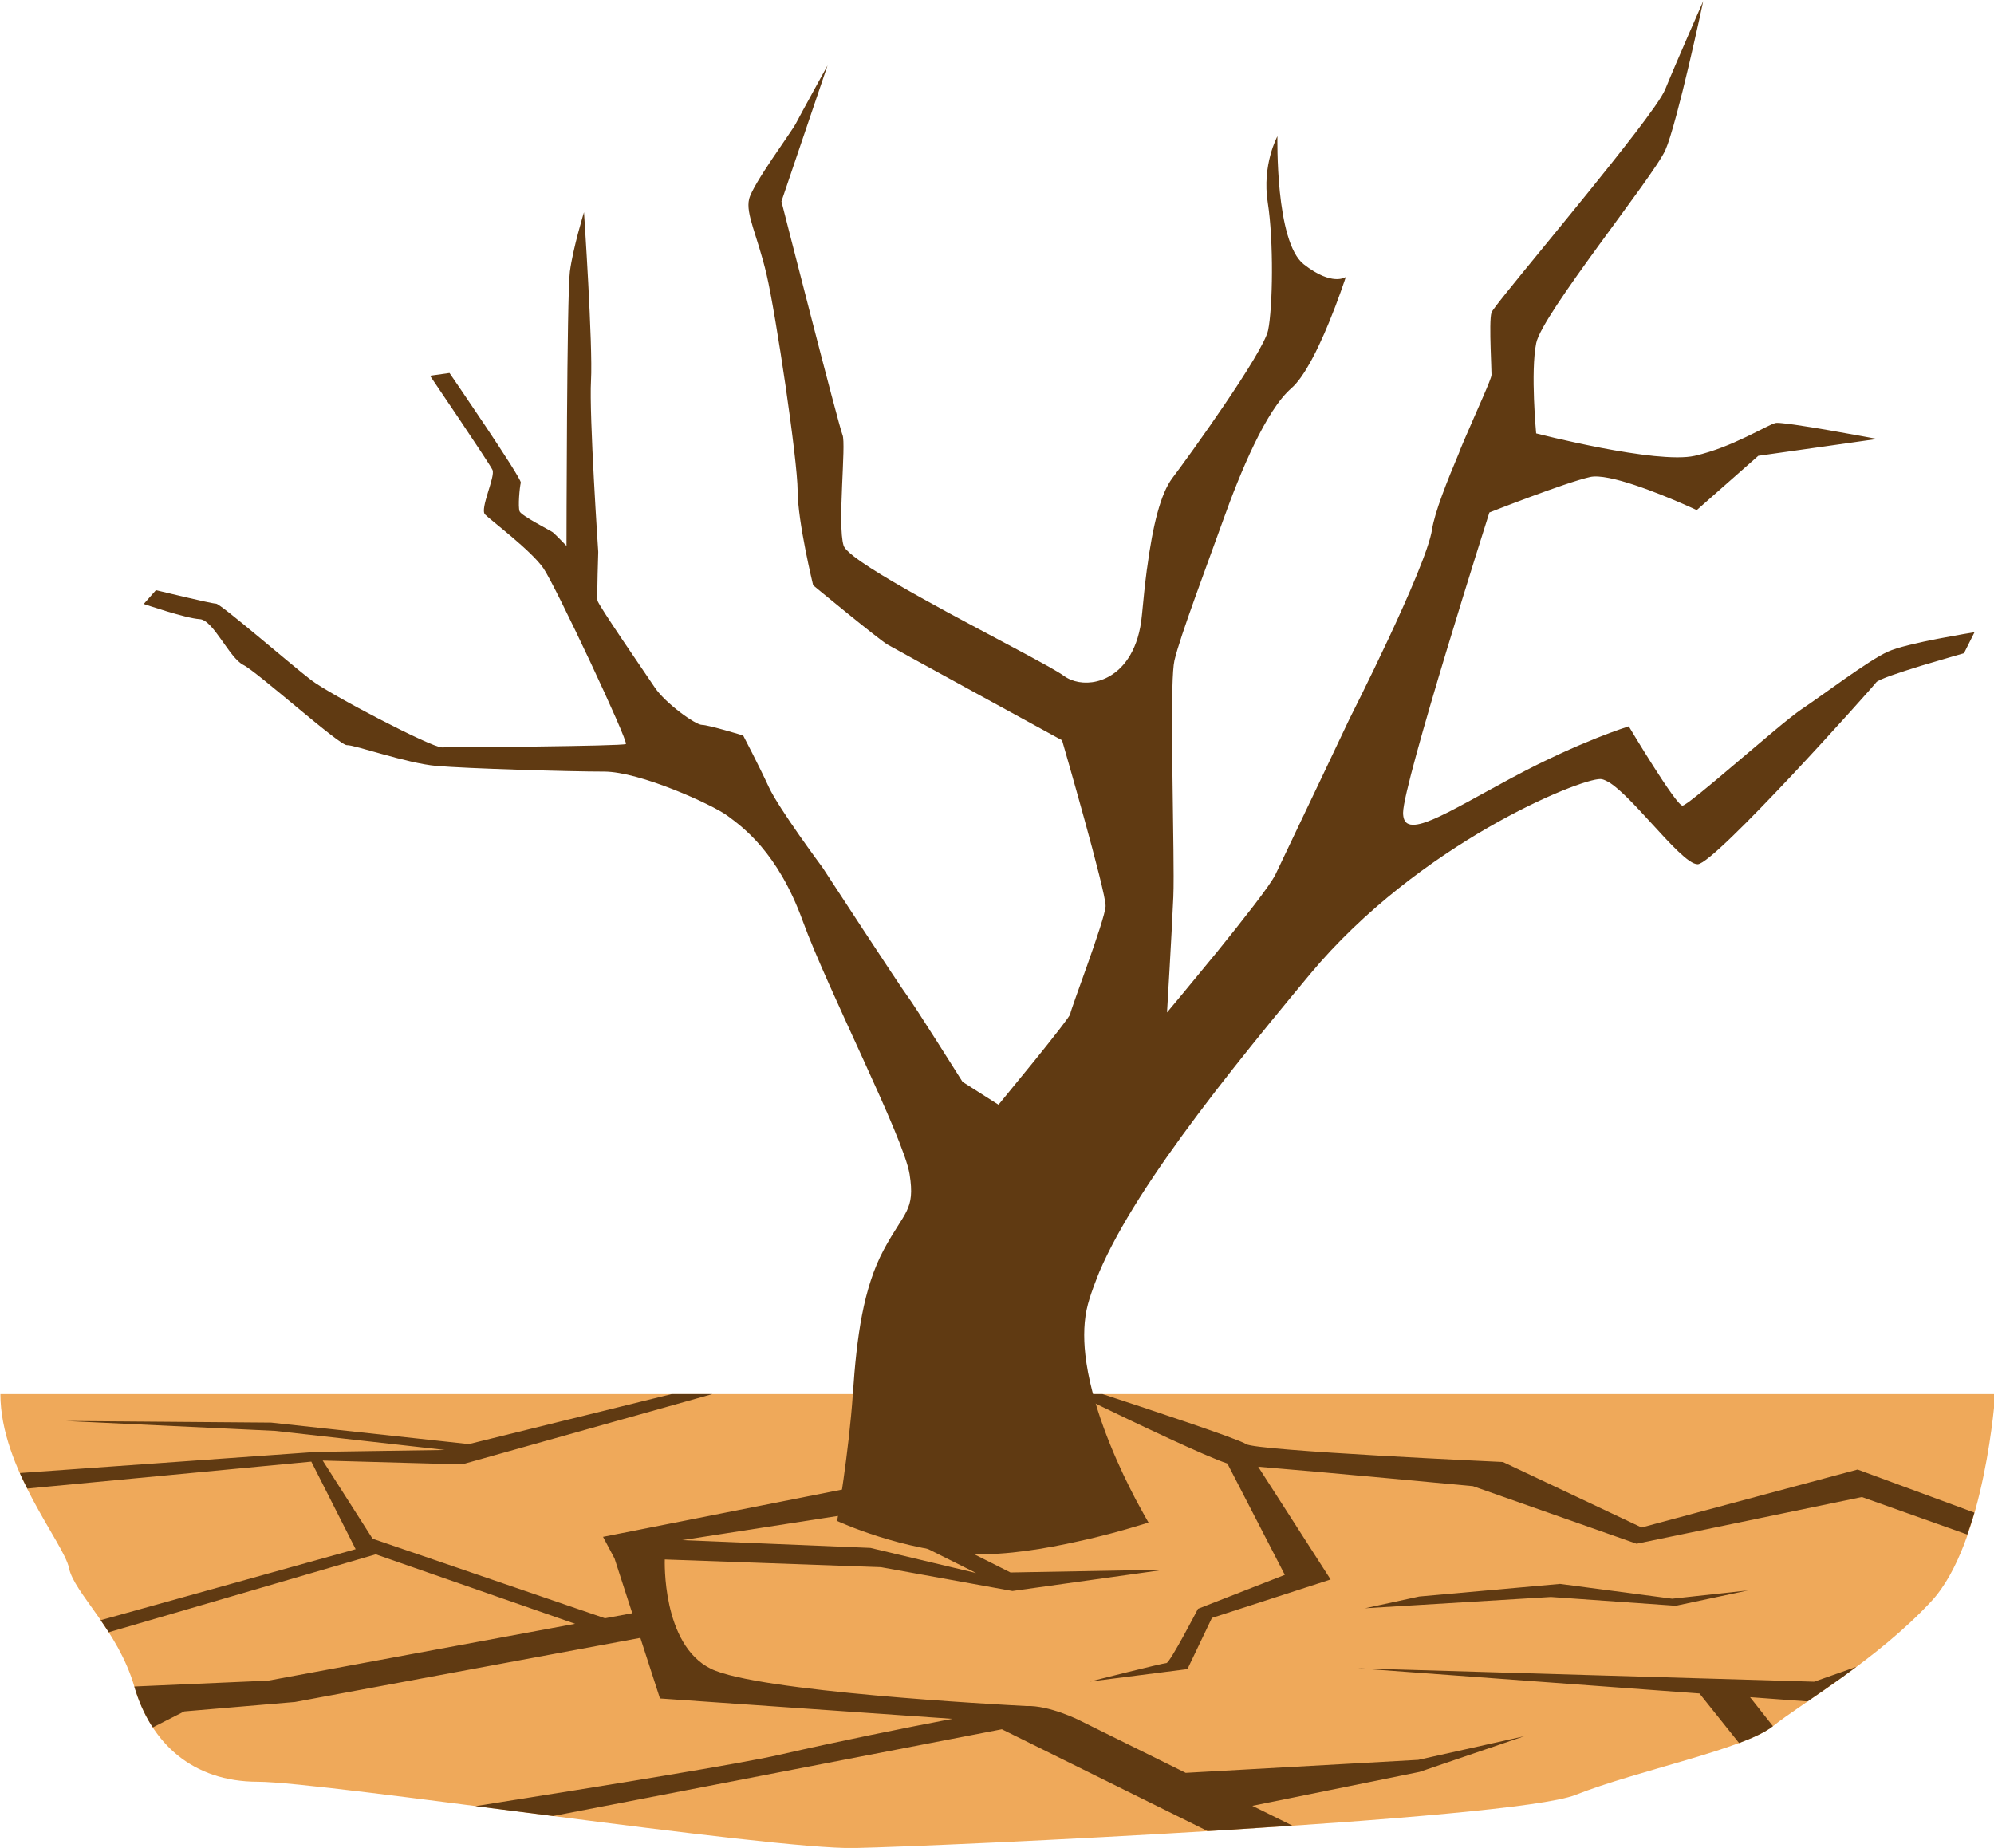 <?xml version="1.0" encoding="UTF-8"?>
<!DOCTYPE svg PUBLIC '-//W3C//DTD SVG 1.0//EN'
          'http://www.w3.org/TR/2001/REC-SVG-20010904/DTD/svg10.dtd'>
<svg height="40.5" preserveAspectRatio="xMidYMid meet" version="1.0" viewBox="0.0 0.0 43.7 40.5" width="43.7" xmlns="http://www.w3.org/2000/svg" xmlns:xlink="http://www.w3.org/1999/xlink" zoomAndPan="magnify"
><g
  ><g
    ><g id="change1_1"
      ><path d="m 96.217,247.056 h 79.632 c 0,0 -0.398,5.944 -2.546,8.266 -2.148,2.322 -5.171,4.068 -6.326,4.99 -1.154,0.922 -5.382,1.757 -7.896,2.749 -2.514,0.992 -25.4,2.051 -28.773,2.117 -3.373,0.066 -21.204,-2.646 -23.812,-2.646 -2.609,0 -4.27,-1.533 -4.933,-3.802 -0.663,-2.269 -2.409,-3.738 -2.608,-4.73 -0.198,-0.992 -2.738,-3.965 -2.738,-6.944 z" fill="#efa95a" transform="translate(-52.814 -105.081) scale(.549)"
      /></g
      ><g id="change2_1"
      ><path d="m 123.005,247.057 -8.09,1.996 -7.889,-0.858 -8.197,-0.065 8.349,0.395 6.786,0.762 -5.131,0.077 -11.838,0.844 c 0.013,0.03 0.023,0.062 0.036,0.091 0.083,0.183 0.174,0.353 0.261,0.529 l 11.336,-1.076 1.77,3.496 -10.18,2.835 c 0.093,0.135 0.187,0.269 0.28,0.414 0.014,0.022 0.027,0.046 0.041,0.068 l 10.66,-3.112 7.96,2.774 -12.252,2.269 -5.345,0.234 c 0.083,0.284 0.181,0.556 0.295,0.815 0.114,0.259 0.244,0.505 0.389,0.736 0.018,0.028 0.041,0.051 0.059,0.079 l 1.252,-0.636 4.42,-0.376 13.786,-2.559 0.783,2.418 11.673,0.813 c -1.942,0.37 -4.546,0.896 -6.913,1.438 -1.533,0.351 -6.643,1.181 -12.127,2.047 1.012,0.13 1.885,0.238 2.936,0.374 0.057,0.007 0.106,0.013 0.163,0.02 l 17.916,-3.462 8.211,4.062 c 0.216,-0.013 0.396,-0.02 0.613,-0.033 0.942,-0.058 1.847,-0.123 2.769,-0.185 l -1.595,-0.789 6.672,-1.352 4.183,-1.426 -4.231,0.944 -9.283,0.519 -4.247,-2.1 c 0,0 -1.194,-0.603 -2.121,-0.568 -1.126,-0.058 -10.722,-0.575 -12.582,-1.485 -1.975,-0.966 -1.845,-4.366 -1.845,-4.366 l 8.626,0.308 5.252,0.951 6.074,-0.85 -6.152,0.111 -4.548,-2.287 0.648,-1.865 4.734,-0.765 2.387,-1.909 c 1.851,0.897 4.564,2.189 5.437,2.476 l 2.293,4.445 -3.466,1.355 c 0,0 -1.123,2.166 -1.26,2.166 -0.137,0 -3.059,0.739 -3.059,0.739 l 3.898,-0.498 0.977,-2.043 4.738,-1.535 -2.892,-4.501 c 2.429,0.197 8.574,0.776 8.574,0.776 l 6.531,2.298 8.995,-1.864 4.207,1.496 c 0.101,-0.289 0.201,-0.578 0.285,-0.873 l -4.663,-1.721 -8.622,2.313 -5.536,-2.614 c 0,0 -9.849,-0.446 -10.248,-0.713 -0.318,-0.213 -4.131,-1.473 -5.733,-1.998 h -1.068 c 0.179,0.087 0.155,0.076 0.365,0.178 l -3.024,1.711 -4.293,0.244 -2.237,1.651 -9.685,1.915 0.459,0.863 0.708,2.186 -1.089,0.202 -9.278,-3.176 -1.991,-3.121 5.562,0.154 9.994,-2.808 z m 7.209,4.776 1.784,0.784 3.171,1.584 -4.222,-1.004 -7.515,-0.311 z m 28.263,2.801 -5.622,0.503 -2.164,0.469 7.419,-0.45 4.988,0.351 2.886,-0.614 -3.031,0.332 z m 11.825,3.311 -1.682,0.593 -18.221,-0.535 13.643,1.005 1.581,1.979 c 0.293,-0.11 0.559,-0.22 0.785,-0.331 0.231,-0.113 0.423,-0.227 0.567,-0.343 l -0.913,-1.157 2.295,0.169 c 0.433,-0.298 0.899,-0.615 1.408,-0.982 0.175,-0.126 0.356,-0.264 0.536,-0.397 z" fill="#603a12" transform="translate(-52.814 -105.081) scale(.549)"
      /></g
      ><g id="change2_2"
      ><path d="m 164.198,191.436 c 0,0 -0.262,0.593 -0.584,1.332 -0.161,0.369 -0.337,0.776 -0.502,1.162 -0.165,0.386 -0.32,0.752 -0.438,1.042 -9.4e-4,0.002 -0.003,0.006 -0.004,0.008 -0.06,0.144 -0.207,0.382 -0.42,0.688 -0.002,0.002 -0.002,0.004 -0.004,0.006 v 5.2e-4 c -0.004,0.006 -0.01,0.013 -0.015,0.019 -0.209,0.299 -0.48,0.664 -0.79,1.068 -0.012,0.016 -0.022,0.029 -0.034,0.044 -0.017,0.021 -0.038,0.048 -0.055,0.07 -2,2.594 -5.529,6.753 -5.611,7.002 -0.062,0.191 -0.054,0.825 -0.035,1.437 0.014,0.46 0.035,0.931 0.035,1.058 0,10e-4 -0.001,0.005 -0.002,0.006 -0.002,0.076 -0.133,0.398 -0.336,0.868 -0.205,0.473 -0.48,1.091 -0.762,1.748 -0.061,0.142 -0.121,0.289 -0.182,0.434 7e-4,0.003 10e-4,0.007 0.002,0.011 -0.502,1.188 -0.991,2.424 -1.094,3.102 -0.232,1.526 -3.301,7.57 -3.301,7.57 0,0 -2.038,4.302 -2.715,5.71 -0.05,0.105 -0.202,0.426 -0.233,0.489 -0.001,0.003 -0.005,0.008 -0.007,0.011 -0.054,0.109 -0.157,0.272 -0.298,0.473 -0.002,0.003 -0.004,0.005 -0.006,0.008 v 5.2e-4 c -0.148,0.212 -0.337,0.464 -0.55,0.743 -0.025,0.033 -0.057,0.072 -0.082,0.105 -0.396,0.515 -0.862,1.101 -1.328,1.676 -0.019,0.024 -0.038,0.048 -0.057,0.072 -0.063,0.078 -0.108,0.13 -0.171,0.207 -0.906,1.109 -1.757,2.126 -1.792,2.167 -0.002,0.002 -0.04,0.048 -0.04,0.048 l 5.2e-4,-0.008 c 4.1e-4,-0.007 0.044,-0.74 0.098,-1.683 0.054,-0.947 0.117,-2.099 0.153,-2.916 0.009,-0.204 0.012,-0.49 0.012,-0.835 4.4e-4,-0.301 -0.003,-0.662 -0.007,-1.039 -0.026,-2.653 -0.131,-6.828 0.039,-7.566 v -5.2e-4 c 0.222,-0.961 1.303,-3.812 1.958,-5.641 0.655,-1.83 1.687,-4.349 2.714,-5.233 0.003,-0.002 0.006,-0.007 0.008,-0.009 0.061,-0.054 0.123,-0.116 0.184,-0.188 0.062,-0.071 0.124,-0.151 0.186,-0.237 0.007,-0.01 0.015,-0.021 0.022,-0.032 0.06,-0.086 0.12,-0.176 0.18,-0.273 0.058,-0.094 0.116,-0.195 0.173,-0.298 0.015,-0.027 0.029,-0.053 0.044,-0.08 0.054,-0.1 0.108,-0.201 0.16,-0.305 0.049,-0.098 0.097,-0.199 0.145,-0.3 0.143,-0.302 0.273,-0.601 0.395,-0.9 0.092,-0.224 0.179,-0.443 0.256,-0.645 0.078,-0.206 0.145,-0.39 0.204,-0.554 0.132,-0.368 0.213,-0.616 0.213,-0.616 v -5.2e-4 c 0,0 -0.005,0.003 -0.006,0.004 -0.003,0.002 -0.034,0.015 -0.061,0.028 -0.012,0.005 -0.019,0.009 -0.034,0.015 -0.003,8.3e-4 -0.007,0.001 -0.01,0.002 -0.138,0.044 -0.407,0.079 -0.823,-0.098 -0.211,-0.09 -0.459,-0.234 -0.745,-0.458 -1.145,-0.898 -1.052,-5.112 -1.052,-5.112 0,0 -0.624,1.139 -0.385,2.652 0.119,0.756 0.17,1.806 0.167,2.779 v 5.1e-4 c -0.001,0.475 -0.016,0.928 -0.041,1.323 -6.1e-4,0.01 -9.3e-4,0.022 -0.002,0.032 -3.9e-4,0.006 -0.001,0.01 -0.002,0.015 -0.026,0.393 -0.062,0.726 -0.109,0.946 -0.187,0.897 -3.172,5.045 -3.815,5.89 -0.479,0.629 -0.788,1.9 -1.014,3.597 h -5.1e-4 c -6.9e-4,0.009 -0.002,0.016 -0.004,0.024 -4.8e-4,0.004 -10e-4,0.006 -0.002,0.01 -6e-5,3.5e-4 6e-5,6.8e-4 0,0.001 -4.9e-4,0.004 -0.001,0.008 -0.002,0.012 -0.037,0.283 -0.071,0.576 -0.104,0.881 -0.03,0.276 -0.058,0.562 -0.085,0.855 -0.003,0.037 -0.008,0.067 -0.011,0.104 -0.06,0.661 -0.23,1.183 -0.463,1.585 v 5.1e-4 c -0.7,1.205 -1.981,1.326 -2.652,0.835 -0.056,-0.041 -0.139,-0.094 -0.244,-0.158 -0.105,-0.064 -0.233,-0.138 -0.381,-0.221 h -5.2e-4 c -0.885,-0.498 -2.471,-1.321 -4.012,-2.156 l -5.1e-4,-5.2e-4 c -1.541,-0.836 -3.036,-1.684 -3.741,-2.231 l -5.1e-4,-5.1e-4 c -0.235,-0.183 -0.383,-0.332 -0.414,-0.436 -0.254,-0.833 0.11,-4.05 -0.042,-4.412 -0.152,-0.361 -2.439,-9.325 -2.439,-9.325 l 1.841,-5.429 v 0 c 0,0 -1.082,1.963 -1.263,2.315 -0.182,0.352 -1.718,2.414 -1.867,3.015 -0.149,0.601 0.331,1.455 0.699,3.031 0.368,1.575 1.234,7.382 1.237,8.622 0.003,1.24 0.619,3.771 0.619,3.771 0,0 2.626,2.169 2.974,2.369 0.348,0.2 6.963,3.819 6.963,3.819 0,0 1.762,6.074 1.738,6.621 -0.006,0.135 -0.096,0.46 -0.226,0.868 -0.002,0.005 -0.002,0.009 -0.004,0.014 -0.006,0.018 -0.013,0.04 -0.019,0.057 -0.137,0.424 -0.304,0.908 -0.479,1.401 -0.17,0.479 -0.339,0.948 -0.466,1.305 -0.065,0.184 -0.12,0.34 -0.158,0.454 -0.037,0.111 -0.057,0.178 -0.058,0.2 0,2.1e-4 -0.002,0.005 -0.002,0.005 0,0.038 -0.179,0.283 -0.447,0.63 v 5.1e-4 c -0.268,0.347 -0.627,0.795 -0.984,1.238 -2.6e-4,3.2e-4 -2.6e-4,7.2e-4 -5.2e-4,0.001 -0.249,0.309 -0.28,0.342 -0.499,0.61 -0.41,0.502 -0.932,1.142 -0.933,1.143 l -1.433,-0.911 c 0,0 -1.943,-3.088 -2.209,-3.434 -0.266,-0.346 -3.388,-5.131 -3.388,-5.131 0,0 -1.742,-2.344 -2.14,-3.207 -0.398,-0.863 -1.022,-2.056 -1.022,-2.056 0,0 -1.386,-0.424 -1.647,-0.424 -0.261,0 -1.466,-0.871 -1.882,-1.493 -0.416,-0.623 -2.262,-3.295 -2.288,-3.473 -0.026,-0.178 0.031,-1.94 0.031,-1.94 0,0 -0.368,-5.46 -0.289,-6.845 0.079,-1.384 -0.28,-6.716 -0.28,-6.716 0,0 -0.438,1.424 -0.563,2.368 -0.125,0.944 -0.135,10.953 -0.135,10.953 0,0 -0.462,-0.477 -0.547,-0.543 -0.085,-0.065 -1.253,-0.657 -1.325,-0.835 -0.072,-0.178 0.002,-0.977 0.047,-1.145 0.045,-0.168 -2.846,-4.379 -2.846,-4.379 l -0.777,0.11 c 0,0 2.369,3.49 2.493,3.759 0.123,0.269 -0.513,1.555 -0.298,1.778 0.215,0.223 1.849,1.442 2.335,2.154 0.487,0.712 3.403,6.921 3.287,7.01 -0.116,0.089 -6.929,0.135 -7.348,0.135 -0.419,0 -4.428,-2.086 -5.22,-2.691 -0.792,-0.605 -3.608,-3.047 -3.792,-3.047 -0.184,0 -2.398,-0.538 -2.398,-0.538 l -0.487,0.551 c 0,0 1.69,0.578 2.233,0.606 0.543,0.028 1.177,1.546 1.744,1.829 0.567,0.283 3.835,3.219 4.133,3.201 0.298,-0.018 2.389,0.727 3.574,0.829 1.185,0.103 5.268,0.227 6.694,0.227 1.426,0 4.331,1.322 4.925,1.764 0.594,0.443 1.999,1.437 3,4.19 1.001,2.753 4.038,8.663 4.269,10.121 0.231,1.459 -0.212,1.48 -1.031,3.012 -0.82,1.532 -1.08,3.476 -1.235,5.762 -0.154,2.286 -0.626,5.065 -0.626,5.065 0,0 2.601,1.219 5.447,1.323 1.303,0.047 2.864,-0.214 4.187,-0.51 v -5.2e-4 c 0.161,-0.036 0.313,-0.068 0.466,-0.105 0.309,-0.074 0.606,-0.149 0.87,-0.219 0.263,-0.07 0.489,-0.135 0.691,-0.193 0.467,-0.135 0.767,-0.232 0.767,-0.232 v -5.1e-4 l 0.001,-0.001 c 0,0 -0.022,-0.039 -0.026,-0.044 -0.017,-0.029 -0.191,-0.328 -0.42,-0.757 -0.021,-0.04 -0.033,-0.058 -0.055,-0.101 -0.011,-0.021 -0.024,-0.046 -0.035,-0.068 -0.134,-0.257 -0.283,-0.552 -0.44,-0.884 -0.007,-0.015 -0.014,-0.027 -0.021,-0.042 -0.004,-0.008 -0.008,-0.018 -0.012,-0.026 -0.174,-0.371 -0.355,-0.778 -0.53,-1.211 -2.6e-4,-6.4e-4 -2.5e-4,-0.001 -5.1e-4,-0.002 -0.357,-0.885 -0.686,-1.871 -0.871,-2.84 -5e-4,-0.003 -0.001,-0.005 -0.002,-0.008 -0.045,-0.239 -0.082,-0.479 -0.109,-0.714 -6e-5,-5.1e-4 5e-5,-0.001 0,-0.002 -0.079,-0.715 -0.061,-1.403 0.103,-2.014 0.076,-0.283 0.18,-0.581 0.297,-0.885 -3e-5,4.2e-4 3e-5,0.001 0,0.002 0.052,-0.135 0.1,-0.268 0.159,-0.407 v -5.2e-4 c 0.191,-0.448 0.422,-0.917 0.687,-1.404 0.002,-0.004 0.004,-0.008 0.006,-0.012 0.004,-0.007 0.009,-0.015 0.013,-0.022 1.07,-1.961 2.698,-4.223 4.621,-6.662 v -5.2e-4 c 0.966,-1.224 2.006,-2.493 3.087,-3.79 4.324,-5.19 10.764,-7.813 11.597,-7.785 0.072,0.002 0.158,0.038 0.251,0.086 0.041,0.022 0.081,0.04 0.126,0.069 h 5.2e-4 c 0.002,0.001 0.003,0.003 0.005,0.004 0.431,0.286 1.015,0.918 1.592,1.548 0.005,0.005 0.009,0.01 0.014,0.015 0.194,0.213 0.387,0.424 0.574,0.623 0.093,0.099 0.184,0.195 0.273,0.286 0.089,0.091 0.176,0.176 0.258,0.255 0.004,0.004 0.007,0.006 0.01,0.009 0.079,0.075 0.155,0.144 0.227,0.205 0.075,0.064 0.147,0.119 0.213,0.164 0.067,0.045 0.129,0.081 0.184,0.104 0.001,4.8e-4 0.002,5e-5 0.003,5.2e-4 0.026,0.011 0.051,0.02 0.075,0.025 0.025,0.005 0.049,0.008 0.071,0.008 0.022,-0.001 0.049,-0.009 0.082,-0.023 0.032,-0.014 0.069,-0.035 0.112,-0.061 0.084,-0.053 0.187,-0.13 0.306,-0.228 4.1e-4,-3.4e-4 0.001,-7e-4 0.002,-10e-4 0.002,-0.002 0.006,-0.005 0.008,-0.007 0.117,-0.096 0.248,-0.211 0.393,-0.343 0.148,-0.135 0.31,-0.288 0.482,-0.454 l 5.2e-4,-5.2e-4 c 0.172,-0.166 0.354,-0.346 0.544,-0.536 0.19,-0.19 0.386,-0.391 0.588,-0.599 0.404,-0.416 0.827,-0.86 1.245,-1.305 0.418,-0.446 0.832,-0.894 1.22,-1.316 0.368,-0.402 0.707,-0.775 1.007,-1.107 0.044,-0.049 0.062,-0.068 0.104,-0.115 0.283,-0.314 0.532,-0.593 0.708,-0.792 0.189,-0.213 0.304,-0.348 0.325,-0.376 l 5.2e-4,-5.1e-4 5.1e-4,-5.2e-4 c 0.02,-0.027 0.09,-0.066 0.19,-0.111 0.003,-0.001 0.005,-0.003 0.008,-0.004 0.107,-0.047 0.251,-0.103 0.419,-0.162 0.017,-0.006 0.039,-0.013 0.056,-0.019 0.31,-0.109 0.691,-0.231 1.076,-0.349 0.021,-0.007 0.042,-0.013 0.063,-0.02 0.076,-0.023 0.131,-0.038 0.206,-0.061 0.735,-0.22 1.482,-0.433 1.482,-0.433 l 0.421,-0.838 c 0,0 -0.07,0.012 -0.074,0.013 -0.045,0.007 -0.14,0.022 -0.36,0.059 -0.224,0.038 -0.538,0.095 -0.856,0.156 -0.096,0.018 -0.107,0.019 -0.207,0.039 -0.176,0.035 -0.356,0.071 -0.534,0.109 -0.176,0.038 -0.347,0.078 -0.511,0.118 -0.026,0.006 -0.051,0.012 -0.076,0.018 -0.174,0.043 -0.338,0.087 -0.482,0.132 -0.074,0.023 -0.144,0.047 -0.207,0.07 -0.06,0.022 -0.113,0.043 -0.16,0.065 -0.002,6.9e-4 -0.005,0.001 -0.007,0.002 -0.003,0.001 -0.008,0.005 -0.011,0.006 -0.096,0.045 -0.205,0.103 -0.327,0.174 -0.12,0.069 -0.252,0.151 -0.39,0.239 -0.021,0.014 -0.043,0.028 -0.064,0.042 -0.133,0.086 -0.27,0.176 -0.413,0.273 -0.158,0.107 -0.321,0.22 -0.484,0.334 -0.004,0.002 -0.007,0.005 -0.01,0.007 -0.648,0.454 -1.307,0.935 -1.738,1.222 -2.6e-4,1.7e-4 -7.8e-4,3.5e-4 -0.001,5.2e-4 -0.108,0.072 -0.26,0.187 -0.442,0.332 -0.183,0.145 -0.397,0.319 -0.629,0.513 -0.321,0.267 -0.694,0.584 -1.056,0.892 -0.163,0.138 -0.312,0.263 -0.474,0.401 -3.8e-4,3.2e-4 -6.5e-4,7.1e-4 -0.001,10e-4 -0.523,0.444 -1.027,0.87 -1.416,1.184 -3.3e-4,2.7e-4 -7e-4,7.6e-4 -10e-4,0.001 -0.049,0.04 -0.077,0.059 -0.122,0.095 -0.135,0.107 -0.27,0.215 -0.364,0.283 -0.002,0.001 -0.003,0.001 -0.004,0.003 -0.121,0.086 -0.205,0.138 -0.237,0.138 -0.257,0 -2.144,-3.166 -2.144,-3.166 0,0 -0.042,0.015 -0.043,0.015 -0.026,0.008 -0.107,0.033 -0.304,0.101 -0.112,0.039 -0.251,0.089 -0.412,0.149 -0.15,0.056 -0.324,0.123 -0.513,0.198 -0.037,0.015 -0.049,0.02 -0.088,0.036 -0.194,0.078 -0.403,0.164 -0.631,0.262 -0.244,0.105 -0.507,0.221 -0.787,0.35 -0.002,7.5e-4 -0.003,0.001 -0.004,0.002 -3.8e-4,1.7e-4 -6.6e-4,3.4e-4 -0.001,5.1e-4 -0.281,0.13 -0.579,0.272 -0.89,0.427 -0.303,0.15 -0.62,0.315 -0.947,0.49 -0.01,0.005 -0.018,0.008 -0.027,0.013 -0.675,0.362 -1.286,0.705 -1.821,0.995 -4.1e-4,2.2e-4 -0.001,2.9e-4 -0.002,5.1e-4 l -0.01,0.005 c -1.055,0.572 -1.818,0.943 -2.215,0.88 -0.004,-7.2e-4 -0.009,3e-4 -0.013,-5.1e-4 -0.004,-7.4e-4 -0.007,-0.002 -0.01,-0.003 -0.044,-0.009 -0.086,-0.023 -0.12,-0.044 -0.112,-0.07 -0.171,-0.208 -0.171,-0.426 0,-1.163 3.445,-11.987 3.445,-11.987 1e-5,0 3.041,-1.198 4.021,-1.416 0.735,-0.164 2.762,0.661 3.729,1.083 0.322,0.141 0.527,0.237 0.527,0.237 l 5.1e-4,5.2e-4 2.458,-2.167 4.741,-0.672 -0.004,-5.2e-4 0.003,-5.2e-4 c 0,0 -0.233,-0.044 -0.588,-0.109 -0.355,-0.065 -0.833,-0.152 -1.319,-0.236 -0.487,-0.084 -0.983,-0.165 -1.378,-0.222 -0.198,-0.028 -0.37,-0.05 -0.503,-0.062 -0.066,-0.008 -0.123,-0.011 -0.168,-0.012 -0.045,-10e-4 -0.078,3.1e-4 -0.098,0.005 -0.04,0.009 -0.096,0.03 -0.167,0.062 -0.071,0.032 -0.158,0.074 -0.257,0.123 -0.198,0.099 -0.447,0.227 -0.734,0.364 -0.02,0.01 -0.044,0.02 -0.065,0.03 -0.269,0.128 -0.564,0.261 -0.885,0.384 -0.003,0.001 -0.007,0.003 -0.01,0.004 -0.001,5.2e-4 -0.003,0.001 -0.004,0.002 -0.343,0.131 -0.708,0.25 -1.083,0.336 -0.005,0.001 -0.01,0.002 -0.015,0.004 -0.003,6.6e-4 -0.007,8.9e-4 -0.01,0.002 -0.183,0.041 -0.415,0.059 -0.678,0.059 -0.008,3e-5 -0.014,5.2e-4 -0.021,5.2e-4 -0.012,-2e-5 -0.026,-9.4e-4 -0.038,-0.001 -0.262,-0.002 -0.553,-0.02 -0.864,-0.051 -0.007,-7.2e-4 -0.014,-8e-4 -0.021,-0.002 -0.011,-0.001 -0.023,-0.003 -0.034,-0.004 -0.301,-0.031 -0.618,-0.074 -0.938,-0.124 -0.023,-0.004 -0.046,-0.006 -0.069,-0.01 -0.356,-0.056 -0.716,-0.119 -1.065,-0.186 -0.017,-0.003 -0.031,-0.007 -0.048,-0.01 -0.66,-0.128 -1.274,-0.263 -1.733,-0.37 -0.012,-0.003 -0.028,-0.006 -0.04,-0.009 -0.474,-0.111 -0.774,-0.189 -0.775,-0.189 -9e-5,-9.2e-4 -0.231,-2.449 0.002,-3.604 0.058,-0.289 0.381,-0.85 0.838,-1.544 0.001,-0.002 0.003,-0.004 0.004,-0.005 0.457,-0.693 1.048,-1.52 1.647,-2.343 0.6,-0.825 1.209,-1.647 1.696,-2.328 v -5.2e-4 c 0.243,-0.34 0.457,-0.646 0.624,-0.899 2.8e-4,-4.3e-4 2.3e-4,-6e-4 5.1e-4,-0.001 0.084,-0.127 0.156,-0.24 0.214,-0.338 0.058,-0.098 0.103,-0.181 0.132,-0.246 1.2e-4,-2.6e-4 4.1e-4,-7.8e-4 5.2e-4,-10e-4 0.029,-0.066 0.06,-0.146 0.094,-0.24 0.03,-0.085 0.062,-0.183 0.095,-0.287 0.083,-0.263 0.174,-0.582 0.268,-0.934 0.075,-0.282 0.152,-0.579 0.229,-0.888 0.084,-0.339 0.168,-0.687 0.248,-1.027 1.3e-4,-5.8e-4 3.8e-4,-4.6e-4 5.1e-4,-0.001 0.16,-0.68 0.306,-1.327 0.411,-1.804 0.095,-0.43 0.142,-0.654 0.153,-0.707 4.5e-4,-0.002 0.017,-0.076 0.017,-0.076 l -0.001,0.003 z" fill="#603a12" transform="translate(-52.814 -105.081) scale(.549)"
      /></g
    ></g
  ></g
></svg
>
